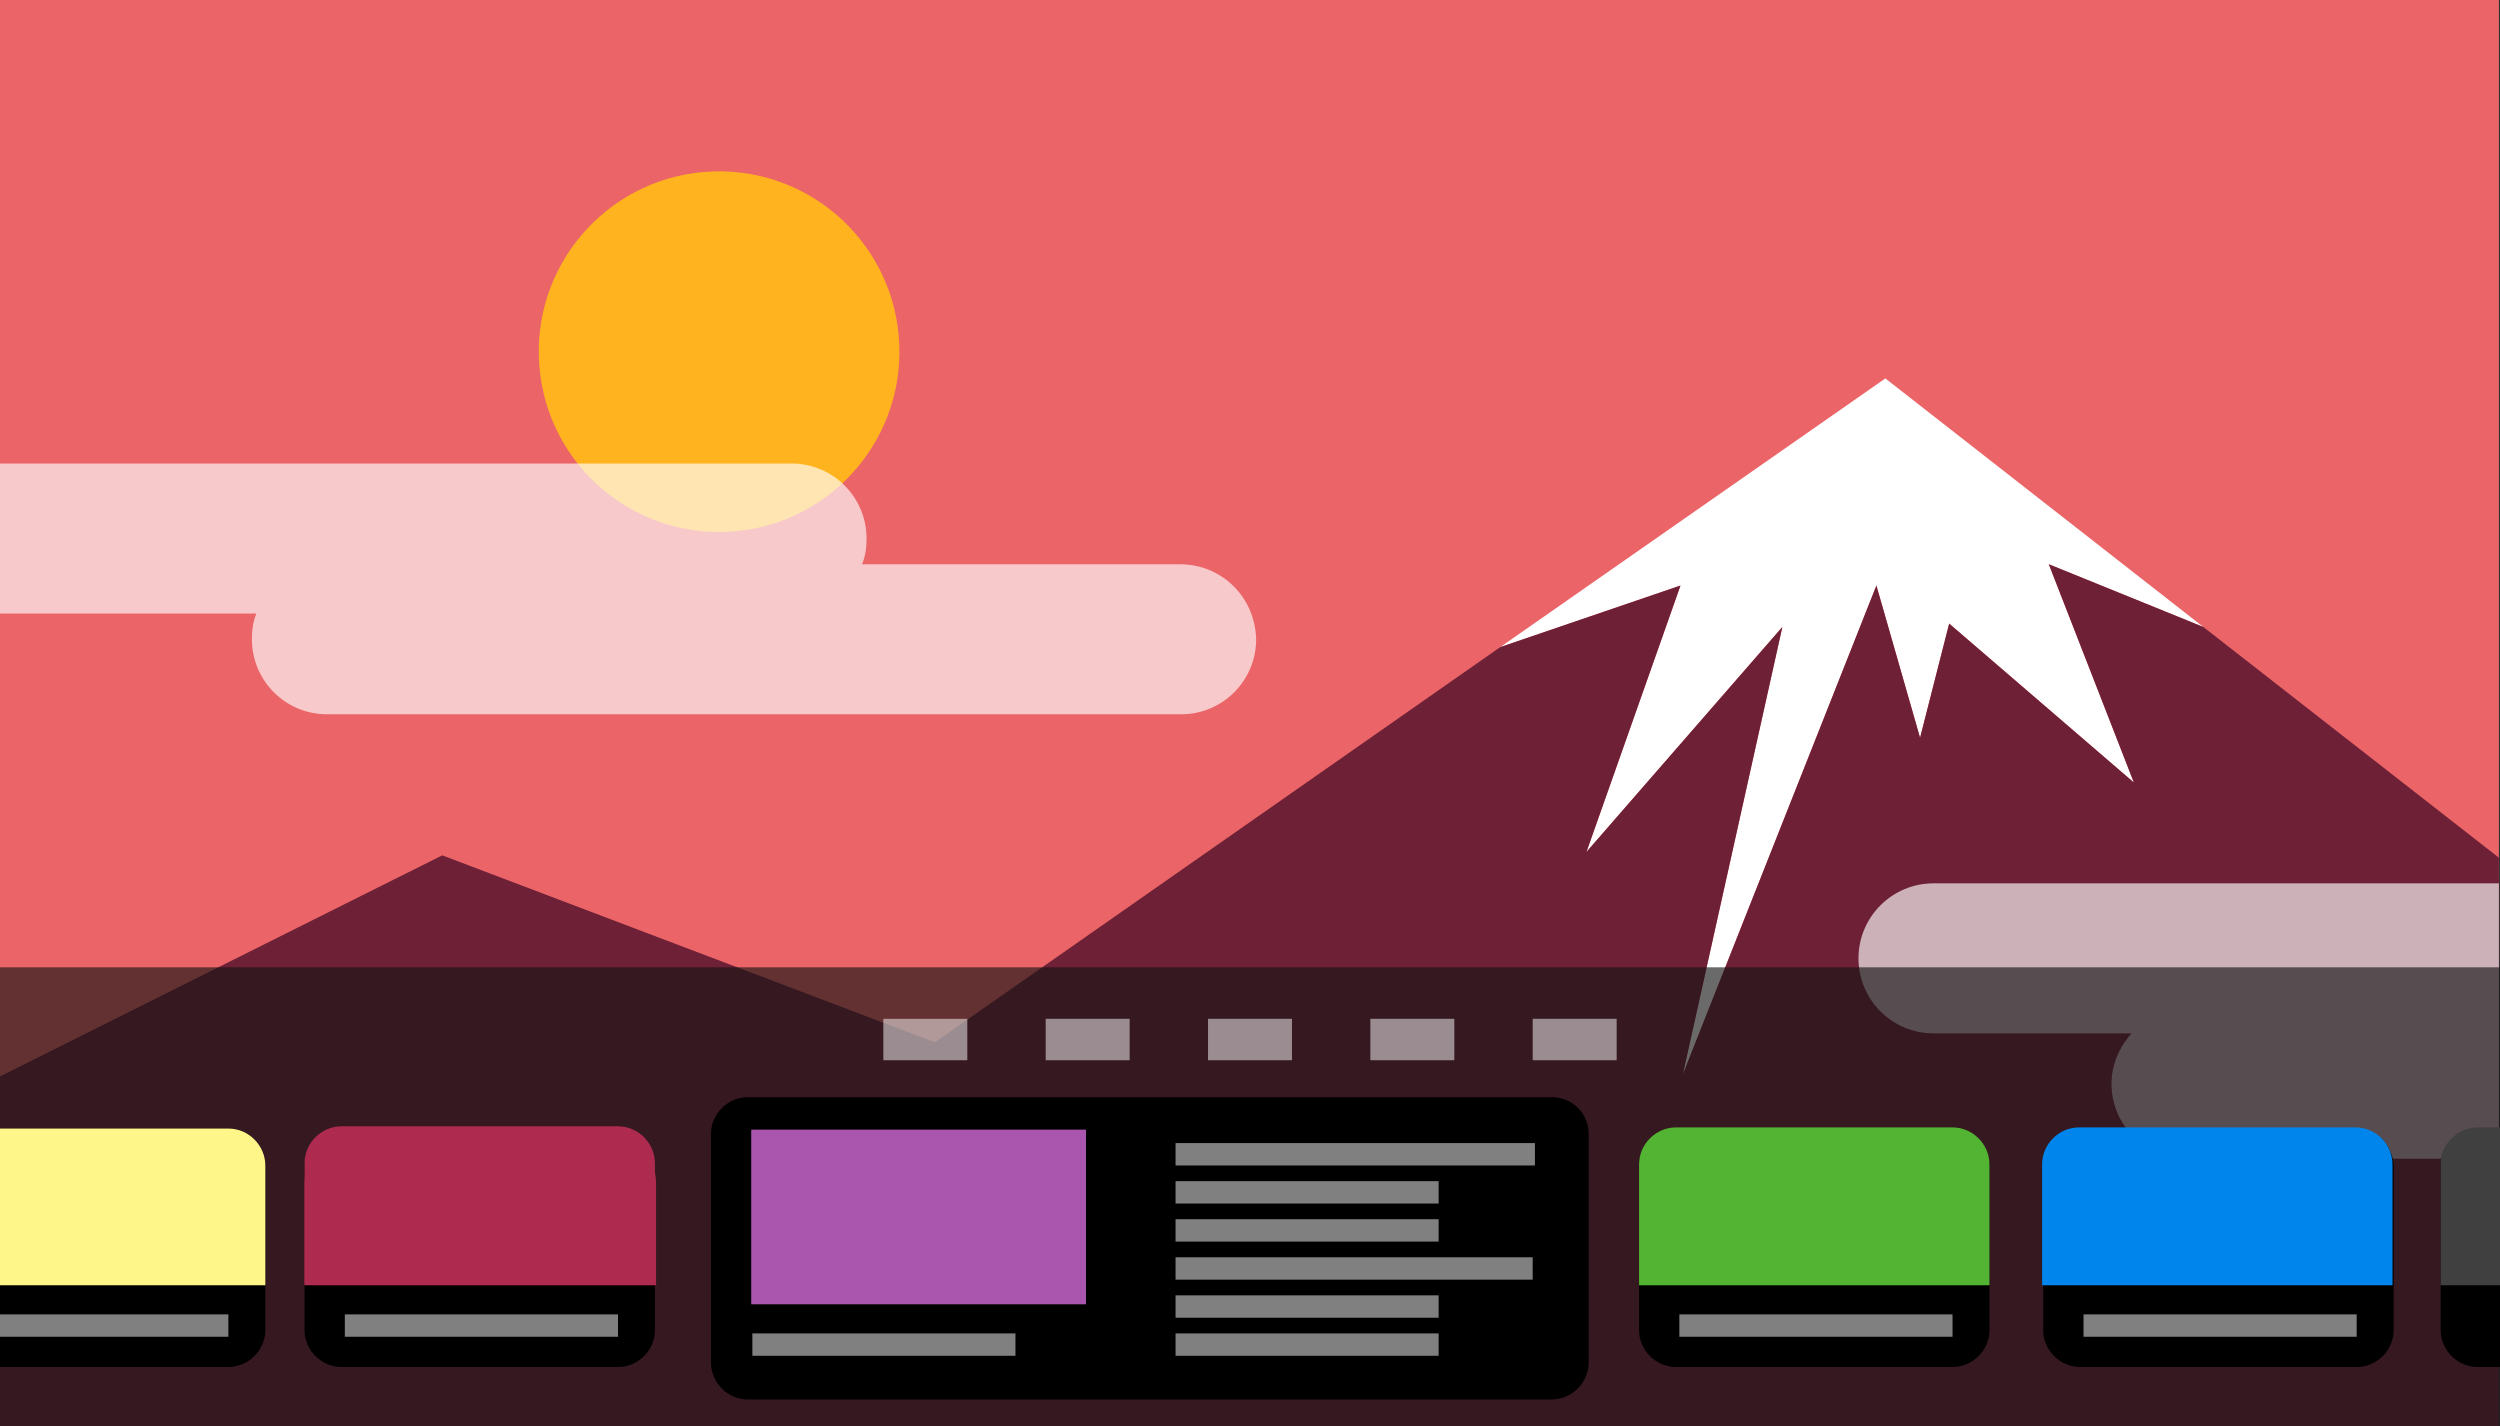 <?xml version="1.0" encoding="utf-8"?>
<!-- Generator: Adobe Illustrator 27.2.0, SVG Export Plug-In . SVG Version: 6.00 Build 0)  -->
<svg version="1.1" xmlns="http://www.w3.org/2000/svg" xmlns:xlink="http://www.w3.org/1999/xlink" x="0px" y="0px" width="223.3px"
	 height="127.4px" viewBox="0 0 223.3 127.4" style="enable-background:new 0 0 223.3 127.4;" xml:space="preserve">
<rect x="0" y="0" width="223.3" height="127.4" fill="#333333" stroke="none"/>
<style type="text/css">
	.st0{clip-path:url(#SVGID_00000092426193296290746230000007326831077246969217_);fill:#EB6467;}
	.st1{clip-path:url(#SVGID_00000092426193296290746230000007326831077246969217_);}
	.st2{fill:#FFFFFF;}
	.st3{fill:#6E2036;}
	.st4{clip-path:url(#SVGID_00000092426193296290746230000007326831077246969217_);fill:#FFB41F;}
	.st5{opacity:0.65;clip-path:url(#SVGID_00000092426193296290746230000007326831077246969217_);}
	.st6{clip-path:url(#SVGID_00000142881283833897461510000017056405778103020936_);fill:#EB6467;}
	.st7{clip-path:url(#SVGID_00000142881283833897461510000017056405778103020936_);}
	.st8{clip-path:url(#SVGID_00000142881283833897461510000017056405778103020936_);fill:#FFB41F;}
	.st9{opacity:0.65;clip-path:url(#SVGID_00000142881283833897461510000017056405778103020936_);}
	.st10{opacity:0.63;fill:#131314;}
	.st11{opacity:0.5;fill:#FFFFFF;}
	.st12{fill:#AE2A4E;}
	.st13{fill:#FFF68A;}
	.st14{fill:#AA56AF;}
	.st15{fill:#131314;}
	.st16{fill:#242527;}
	.st17{fill:#404040;}
	.st18{fill:#808080;}
	.st19{opacity:0.74;fill:#FFFFFF;}
	.st20{fill:#F4A36E;}
	.st21{fill:#46BFE5;}
	.st22{fill:#ED6D4C;}
	.st23{fill:#79171C;}
	.st24{fill:#F5C92B;}
	.st25{fill:#081F0C;}
	.st26{fill:#53B332;}
	.st27{fill:#9969AA;}
	.st28{fill:#3A56A5;}
	.st29{opacity:0.7;fill:#F0F0F0;}
	.st30{opacity:0.1;fill:#F0F0F0;}
	.st31{opacity:0.8;fill:#FFFFFF;}
	.st32{fill:#636363;}
	.st33{fill:#E6E6E6;}
	.st34{fill:#0085ED;}
</style>
<g id="レイヤー_2">
	<g>
		<defs>
			<rect id="SVGID_3_" width="223.2" height="127.4"/>
		</defs>
		<clipPath id="SVGID_00000173129501331223339900000017490660740938876582_">
			<use xlink:href="#SVGID_3_"  style="overflow:visible;"/>
		</clipPath>
		
			<rect x="-5.9" y="-4.1" style="clip-path:url(#SVGID_00000173129501331223339900000017490660740938876582_);fill:#EB6467;" width="237.7" height="112.8"/>
		<g style="clip-path:url(#SVGID_00000173129501331223339900000017490660740938876582_);">
			<polygon class="st2" points="141.7,76.1 159.2,56 150.3,96 167.6,52.3 171.5,65.9 174.1,55.7 190.6,69.9 183,50.4 196.8,56 
				168.4,33.8 134,57.8 150.1,52.3 			"/>
			<polygon class="st3" points="196.8,56 183,50.4 190.6,69.9 174.1,55.7 171.5,65.9 167.6,52.3 150.3,96 159.2,56 141.7,76.1 
				150.1,52.3 134,57.8 83.5,93.1 39.5,76.4 -5.9,99.1 -5.9,135.2 231.9,135.2 231.9,83.4 			"/>
		</g>
		
			<ellipse transform="matrix(0.997 -8.300425e-02 8.300425e-02 0.997 -2.384 5.434)" style="clip-path:url(#SVGID_00000173129501331223339900000017490660740938876582_);fill:#FFB41F;" cx="64.2" cy="31.4" rx="16.1" ry="16.1"/>
		<g style="opacity:0.65;clip-path:url(#SVGID_00000173129501331223339900000017490660740938876582_);">
			<path class="st2" d="M271.6,90.1h-17.7c1.1-1.2,1.8-2.8,1.8-4.5c0-3.7-3-6.7-6.7-6.7h-76.3c-3.7,0-6.7,3-6.7,6.7
				c0,3.7,3,6.7,6.7,6.7h17.7c-1.1,1.2-1.8,2.8-1.8,4.5c0,3.7,3,6.7,6.7,6.7h76.3c3.7,0,6.7-3,6.7-6.7
				C278.2,93.1,275.2,90.1,271.6,90.1z"/>
			<path class="st2" d="M105.4,50.4H77c0.3-0.7,0.4-1.5,0.4-2.3c0-3.7-3-6.7-6.7-6.7H-5.5c-3.7,0-6.7,3-6.7,6.7c0,3.7,3,6.7,6.7,6.7
				h28.4c-0.3,0.7-0.4,1.5-0.4,2.3c0,3.7,3,6.7,6.7,6.7h76.3c3.7,0,6.7-3,6.7-6.7C112.1,53.3,109.1,50.4,105.4,50.4z"/>
		</g>
	</g>
	<g>
		<defs>
			<rect id="SVGID_00000091007419628597900720000000237424753382811278_" x="-277.8" y="0.3" width="222.7" height="126.8"/>
		</defs>
		<clipPath id="SVGID_00000008848270563819799990000017163039854368027033_">
			<use xlink:href="#SVGID_00000091007419628597900720000000237424753382811278_"  style="overflow:visible;"/>
		</clipPath>
		<g style="opacity:0.65;clip-path:url(#SVGID_00000008848270563819799990000017163039854368027033_);">
			<path class="st2" d="M-6.5,90.1h-17.7c1.1-1.2,1.8-2.8,1.8-4.5c0-3.7-3-6.7-6.7-6.7h-76.3c-3.7,0-6.7,3-6.7,6.7
				c0,3.7,3,6.7,6.7,6.7h17.7c-1.1,1.2-1.8,2.8-1.8,4.5c0,3.7,3,6.7,6.7,6.7h76.3c3.7,0,6.7-3,6.7-6.7C0.1,93.1-2.8,90.1-6.5,90.1z"
				/>
		</g>
	</g>
</g>
<g id="レイヤー_1_1_">
	<rect x="0" y="86.4" class="st10" width="223.3" height="41"/>
	<path d="M20.4,100.8H0v21.3h20.4c1.8,0,3.3-1.5,3.3-3.3v-14.7C23.7,102.3,22.2,100.8,20.4,100.8z"/>
	<rect x="0" y="117.4" class="st11" width="20.4" height="2"/>
	<path d="M55.2,100.8H30.5c-1.8,0-3.3,1.5-3.3,3.3v14.7c0,1.8,1.5,3.3,3.3,3.3h24.7c1.8,0,3.3-1.5,3.3-3.3v-14.7
		C58.5,102.3,57,100.8,55.2,100.8z"/>
	<path class="st12" d="M58.5,114.8H27.2v-9.1c0-2.7,2.2-5,5-5h21.4c2.7,0,5,2.2,5,5V114.8z"/>
	<path class="st12" d="M58.5,114.7H27.2v-10.8c0-1.8,1.5-3.3,3.3-3.3h24.7c1.8,0,3.3,1.5,3.3,3.3V114.7z"/>
	<path class="st13" d="M23.7,114.8H-0.2v-14h20.6c1.8,0,3.3,1.5,3.3,3.3V114.8z"/>
	<rect x="30.8" y="117.4" class="st11" width="24.4" height="2"/>
	<path d="M174.4,100.8h-24.7c-1.8,0-3.3,1.5-3.3,3.3v14.7c0,1.8,1.5,3.3,3.3,3.3h24.7c1.8,0,3.3-1.5,3.3-3.3v-14.7
		C177.7,102.3,176.2,100.8,174.4,100.8z"/>
	<rect x="150" y="117.4" class="st11" width="24.4" height="2"/>
	<path d="M210.5,100.8h-24.7c-1.8,0-3.3,1.5-3.3,3.3v14.7c0,1.8,1.5,3.3,3.3,3.3h24.7c1.8,0,3.3-1.5,3.3-3.3v-14.7
		C213.7,102.3,212.3,100.8,210.5,100.8z"/>
	<path d="M223.3,100.8h-2c-1.8,0-3.3,1.5-3.3,3.3v14.7c0,1.8,1.5,3.3,3.3,3.3h2V100.8z"/>
	<rect x="186.1" y="117.4" class="st11" width="24.4" height="2"/>
	<path d="M138.6,98H66.8c-1.8,0-3.3,1.5-3.3,3.3v20.4c0,1.8,1.5,3.3,3.3,3.3h71.8c1.8,0,3.3-1.5,3.3-3.3v-20.4
		C141.9,99.4,140.4,98,138.6,98z"/>
	<rect x="67.1" y="100.9" class="st14" width="29.9" height="15.6"/>
	<rect x="105" y="102.1" class="st11" width="32.1" height="2"/>
	<g>
		<rect x="78.9" y="91" class="st11" width="7.5" height="3.7"/>
		<rect x="93.4" y="91" class="st11" width="7.5" height="3.7"/>
		<rect x="107.9" y="91" class="st11" width="7.5" height="3.7"/>
		<rect x="122.4" y="91" class="st11" width="7.5" height="3.7"/>
		<rect x="136.9" y="91" class="st11" width="7.5" height="3.7"/>
	</g>
	<rect x="105" y="105.5" class="st11" width="23.5" height="2"/>
	<rect x="105" y="108.9" class="st11" width="23.5" height="2"/>
	<rect x="105" y="112.3" class="st11" width="31.9" height="2"/>
	<rect x="105" y="115.7" class="st11" width="23.5" height="2"/>
	<rect x="105" y="119.1" class="st11" width="23.5" height="2"/>
	<rect x="67.2" y="119.1" class="st11" width="23.5" height="2"/>
	<path class="st26" d="M177.7,114.8h-31.3v-10.8c0-1.8,1.5-3.3,3.3-3.3h24.7c1.8,0,3.3,1.5,3.3,3.3V114.8z"/>
	<path class="st34" d="M213.7,114.8h-31.3v-10.8c0-1.8,1.5-3.3,3.3-3.3h24.7c1.8,0,3.3,1.5,3.3,3.3V114.8z"/>
	<path class="st17" d="M223.3,114.8H218v-10.8c0-1.8,1.5-3.3,3.3-3.3h2V114.8z"/>
</g>
</svg>
